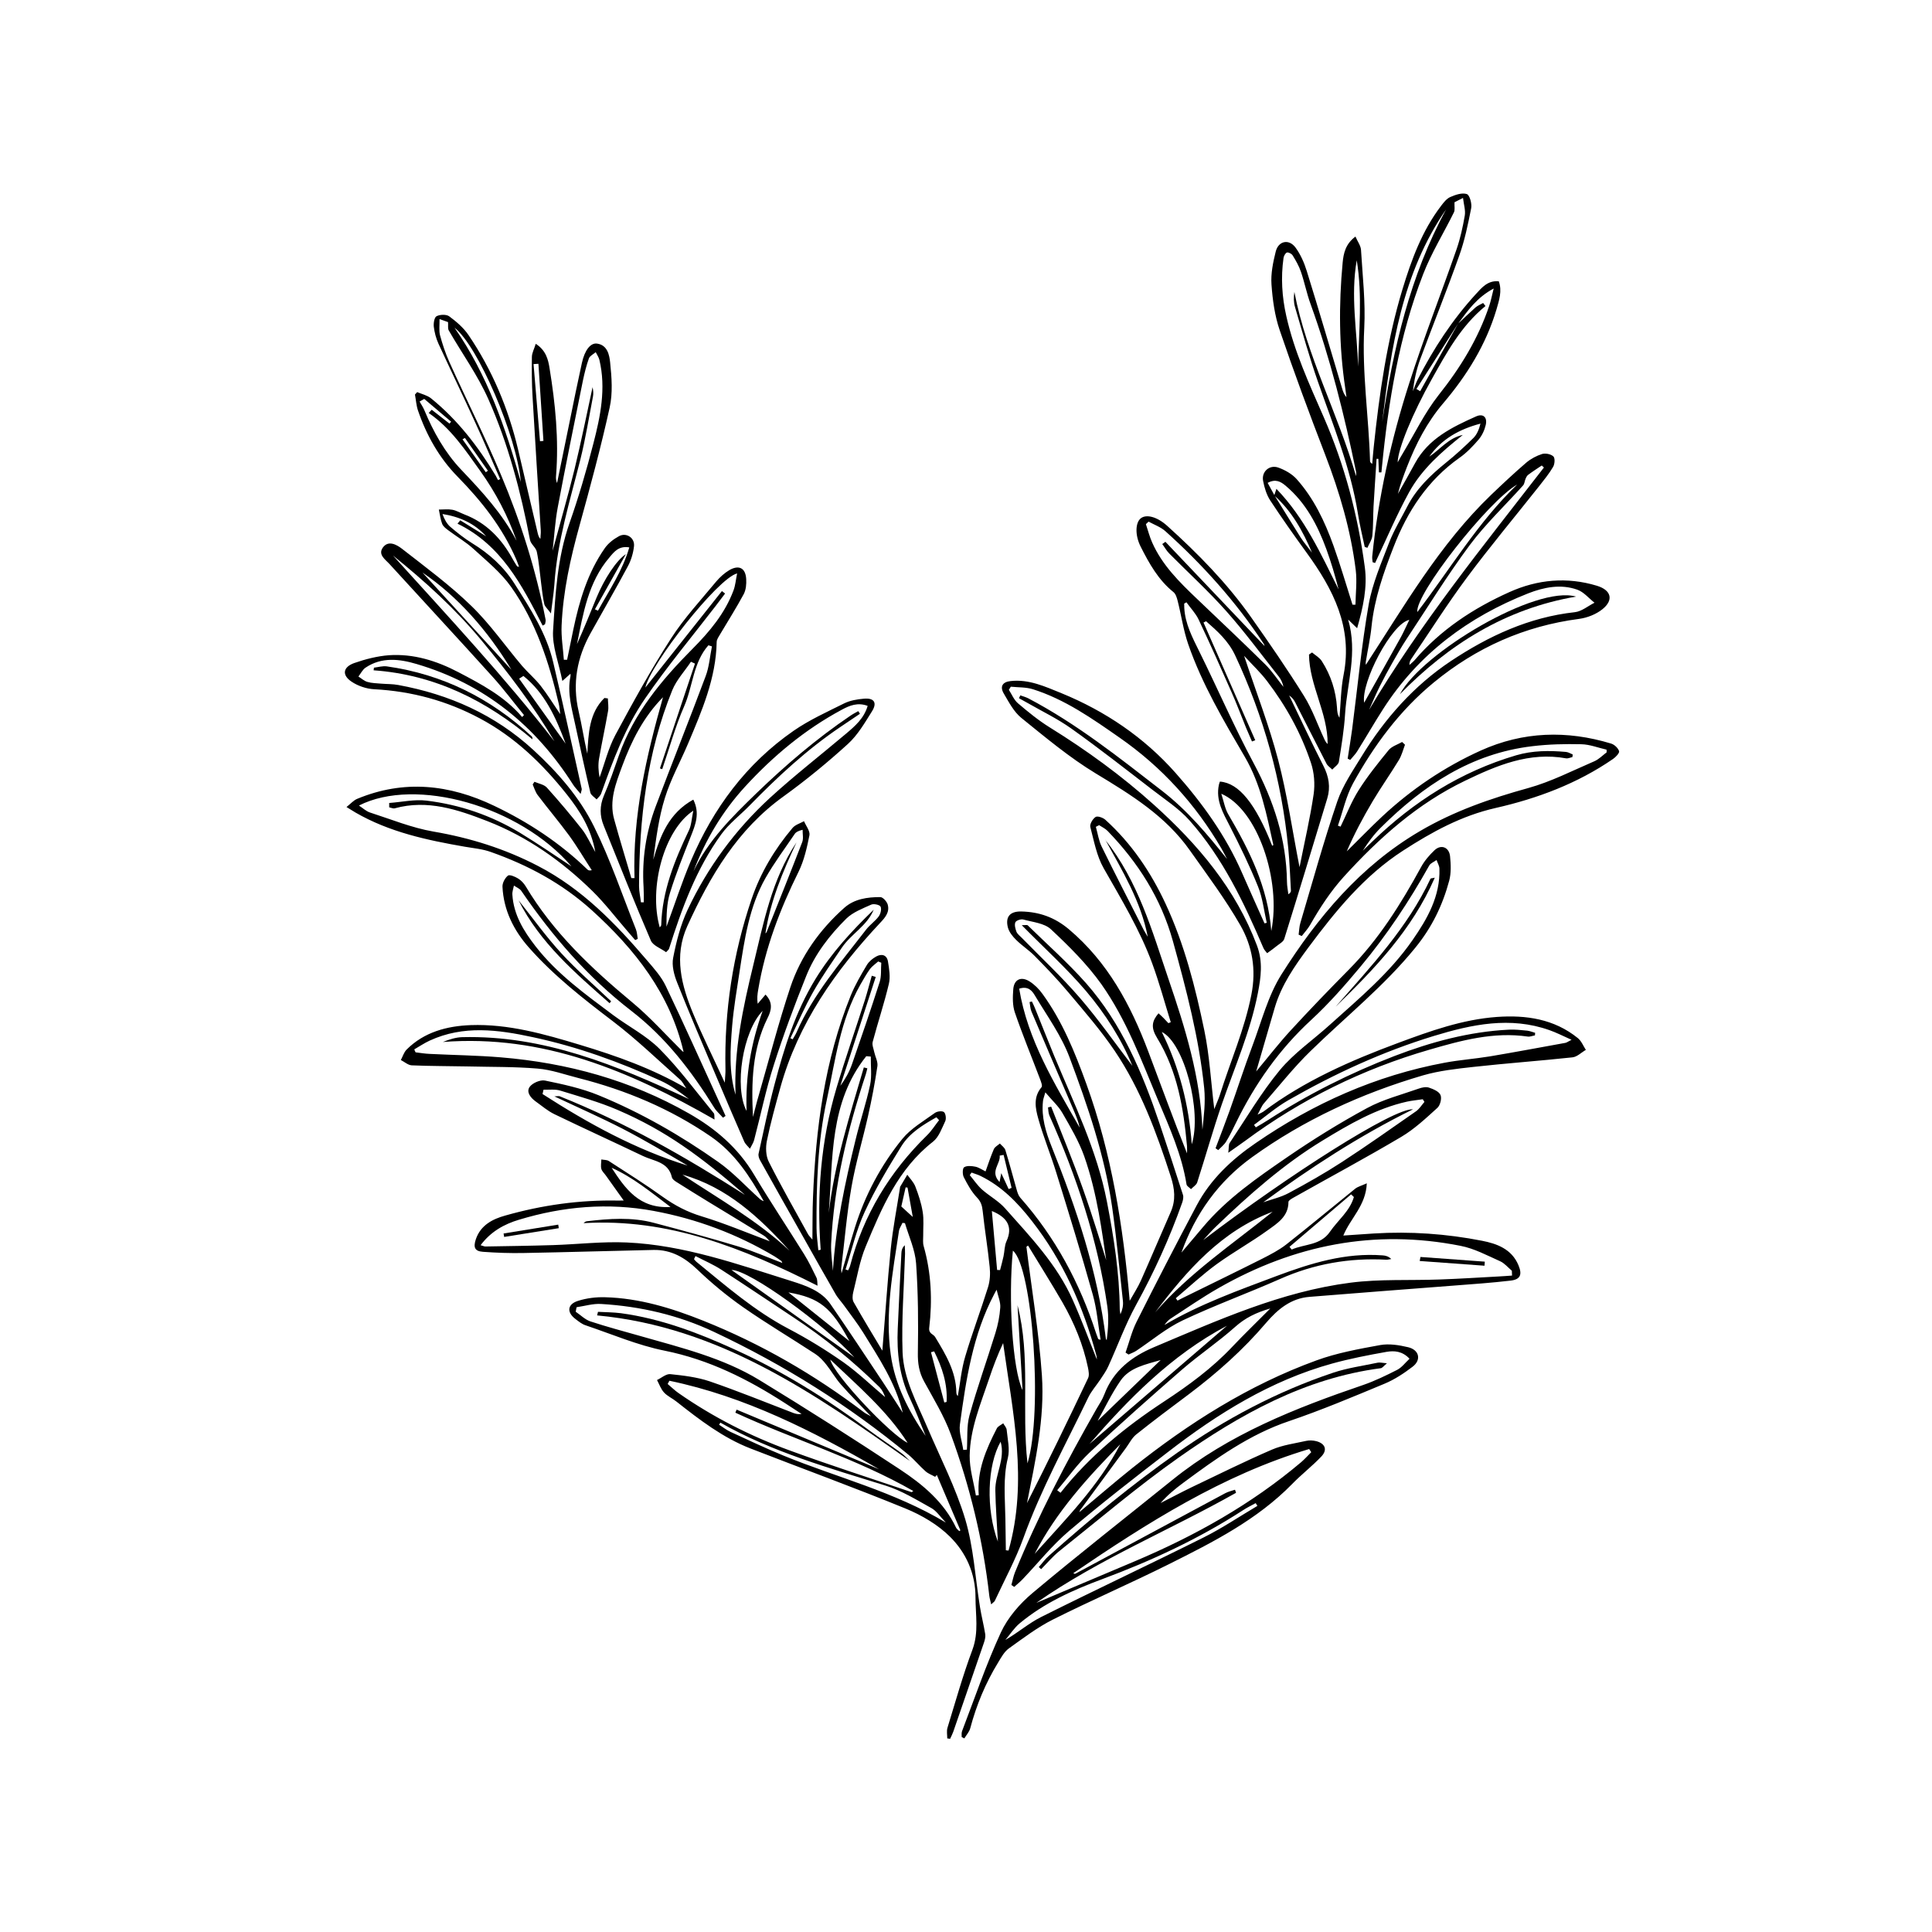 <svg xmlns="http://www.w3.org/2000/svg" fill="none" viewBox="0 0 60 60" height="60" width="60">
<rect fill="white" height="60" width="60"></rect>
<path fill="black" d="M19.371 37.285C19.175 37.009 18.997 36.758 18.816 36.507C18.767 36.437 18.694 36.376 18.675 36.299C18.651 36.207 18.675 36.106 18.675 36.008C18.755 36.024 18.847 36.017 18.908 36.057C19.472 36.422 20.042 36.78 20.587 37.172C20.961 37.438 21.344 37.64 21.792 37.775C22.506 37.992 23.195 38.283 23.906 38.549C23.851 38.494 23.799 38.42 23.728 38.377C23.158 38.025 22.585 37.68 22.012 37.331C21.672 37.123 21.335 36.914 21.001 36.703C20.946 36.669 20.879 36.617 20.866 36.562C20.759 36.079 20.306 36.063 19.968 35.901C19.055 35.464 18.133 35.044 17.22 34.603C17.009 34.502 16.828 34.343 16.635 34.206C16.478 34.092 16.337 33.915 16.448 33.756C16.534 33.633 16.779 33.529 16.923 33.557C17.483 33.673 18.056 33.795 18.587 34.013C19.907 34.554 21.142 35.265 22.306 36.085C22.766 36.409 23.155 36.835 23.575 37.214C23.615 37.251 23.658 37.285 23.719 37.303C23.29 36.535 22.818 35.806 22.074 35.295C20.817 34.432 19.435 33.853 17.965 33.48C17.542 33.373 17.125 33.22 16.696 33.186C15.973 33.125 15.243 33.137 14.514 33.119C13.938 33.107 13.359 33.11 12.786 33.085C12.673 33.079 12.562 32.978 12.449 32.92C12.507 32.81 12.544 32.681 12.627 32.596C13.175 32.048 13.883 31.864 14.618 31.836C15.789 31.794 16.907 32.115 18.014 32.449C19.147 32.791 20.263 33.186 21.314 33.798C21.249 33.707 21.2 33.599 21.121 33.529C20.434 32.92 19.772 32.28 19.046 31.726C18.118 31.019 17.198 30.303 16.426 29.427C15.957 28.898 15.639 28.267 15.605 27.539C15.599 27.423 15.682 27.267 15.774 27.193C15.826 27.153 15.994 27.224 16.089 27.282C16.181 27.337 16.267 27.429 16.325 27.524C17.177 28.953 18.363 30.07 19.628 31.123C20.186 31.585 20.673 32.133 21.191 32.645C21.209 32.663 21.24 32.669 21.228 32.663C20.811 30.869 19.726 29.486 18.372 28.261C17.453 27.432 16.396 26.866 15.243 26.459C14.989 26.367 14.707 26.342 14.438 26.296C13.258 26.091 12.094 25.843 11.04 25.234C10.966 25.191 10.899 25.145 10.761 25.063C10.892 24.959 10.981 24.855 11.092 24.809C12.544 24.206 13.957 24.359 15.348 25.026C16.417 25.537 17.392 26.18 18.243 27.003C18.268 27.028 18.299 27.043 18.378 27.025C18.142 26.664 17.925 26.29 17.67 25.941C17.358 25.516 17.015 25.112 16.696 24.689C16.625 24.594 16.592 24.472 16.543 24.362C16.561 24.334 16.579 24.307 16.598 24.279C16.73 24.337 16.895 24.362 16.984 24.46C17.361 24.879 17.726 25.311 18.075 25.755C18.228 25.95 18.329 26.186 18.488 26.462C18.357 25.727 18.007 25.182 17.6 24.668C16.846 23.719 15.985 22.887 14.903 22.311C13.877 21.763 12.786 21.466 11.622 21.405C11.383 21.393 11.116 21.304 10.917 21.169C10.611 20.964 10.65 20.716 11.003 20.591C11.346 20.471 11.714 20.377 12.075 20.349C12.841 20.297 13.555 20.52 14.229 20.872C14.949 21.249 15.672 21.628 16.215 22.268C16.233 22.247 16.252 22.228 16.273 22.207C15.948 21.809 15.642 21.399 15.299 21.019C14.242 19.847 13.166 18.69 12.103 17.524C11.971 17.377 11.729 17.227 11.891 17.003C12.063 16.768 12.32 16.918 12.477 17.037C13.215 17.613 13.972 18.17 14.64 18.819C15.219 19.379 15.688 20.058 16.212 20.677C16.396 20.891 16.616 21.075 16.791 21.298C17.002 21.567 17.183 21.864 17.398 22.179C17.379 22.048 17.376 21.947 17.352 21.852C17.051 20.563 16.641 19.311 15.872 18.225C15.556 17.778 15.112 17.42 14.704 17.046C14.468 16.832 14.186 16.667 13.929 16.474C13.855 16.419 13.767 16.355 13.733 16.272C13.678 16.131 13.662 15.975 13.629 15.825C13.77 15.825 13.914 15.807 14.049 15.831C14.177 15.856 14.294 15.926 14.419 15.975C15.109 16.238 15.581 16.737 15.927 17.371C15.967 17.444 16.013 17.515 16.059 17.588C16.062 17.594 16.074 17.591 16.12 17.604C16.086 17.518 16.065 17.447 16.034 17.377C15.608 16.388 14.959 15.565 14.208 14.8C13.641 14.221 13.243 13.517 12.979 12.743C12.927 12.587 12.918 12.415 12.887 12.253C12.909 12.229 12.93 12.204 12.955 12.177C13.099 12.238 13.264 12.274 13.384 12.369C14.211 13.037 14.848 13.866 15.394 14.772C15.421 14.818 15.443 14.864 15.467 14.91C15.489 14.901 15.51 14.889 15.532 14.879C15.277 14.298 15.032 13.71 14.765 13.135C14.389 12.308 13.993 11.491 13.613 10.665C13.54 10.502 13.494 10.322 13.472 10.147C13.46 10.037 13.488 9.856 13.558 9.82C13.665 9.765 13.862 9.759 13.95 9.823C14.174 9.988 14.398 10.181 14.551 10.407C15.286 11.491 15.786 12.682 16.089 13.958C16.294 14.824 16.494 15.69 16.699 16.557C16.714 16.618 16.73 16.679 16.782 16.737C16.785 16.648 16.8 16.557 16.794 16.468C16.708 15.091 16.619 13.713 16.54 12.336C16.515 11.922 16.512 11.506 16.518 11.09C16.518 10.961 16.592 10.833 16.638 10.677C16.953 10.879 17.024 11.16 17.067 11.436C17.247 12.541 17.358 13.649 17.269 14.769C17.263 14.843 17.263 14.919 17.3 15.002C17.431 14.359 17.563 13.716 17.695 13.073C17.817 12.47 17.94 11.867 18.072 11.268C18.158 10.879 18.338 10.64 18.544 10.671C18.869 10.717 18.924 11.032 18.948 11.252C18.997 11.717 19.034 12.21 18.933 12.66C18.663 13.884 18.335 15.1 18.001 16.309C17.716 17.334 17.486 18.366 17.441 19.428C17.425 19.78 17.486 20.135 17.511 20.49C17.545 20.49 17.578 20.49 17.612 20.49C17.677 20.178 17.741 19.862 17.805 19.55C17.992 18.656 18.25 17.787 18.78 17.028C18.887 16.872 19.055 16.743 19.224 16.651C19.451 16.529 19.714 16.701 19.69 16.958C19.668 17.169 19.604 17.386 19.506 17.573C19.132 18.274 18.731 18.962 18.345 19.657C17.919 20.422 17.768 21.227 17.971 22.094C18.072 22.525 18.136 22.966 18.24 23.407C18.277 22.779 18.292 22.149 18.77 21.677C18.807 21.68 18.844 21.687 18.878 21.69C18.881 21.821 18.905 21.956 18.884 22.081C18.798 22.574 18.691 23.064 18.605 23.557C18.571 23.747 18.584 23.945 18.62 24.145C18.78 23.704 18.893 23.235 19.11 22.828C19.656 21.812 20.214 20.799 20.839 19.829C21.246 19.195 21.767 18.635 22.248 18.053C22.362 17.919 22.503 17.793 22.653 17.704C22.953 17.533 23.155 17.643 23.174 17.983C23.183 18.139 23.168 18.317 23.097 18.451C22.87 18.874 22.613 19.278 22.368 19.691C22.322 19.771 22.257 19.856 22.257 19.939C22.236 21.065 21.798 22.075 21.372 23.085C21.133 23.652 20.829 24.197 20.649 24.781C20.456 25.396 20.376 26.048 20.287 26.697C20.508 25.95 20.771 25.253 21.531 24.833C21.743 25.256 21.599 25.608 21.455 25.972C21.225 26.55 20.992 27.132 20.808 27.726C20.704 28.059 20.698 28.424 20.698 28.779C20.949 28.099 21.173 27.404 21.455 26.737C22.15 25.102 23.177 23.713 24.648 22.694C25.135 22.357 25.686 22.109 26.219 21.843C26.4 21.754 26.618 21.717 26.823 21.699C27.142 21.668 27.249 21.818 27.084 22.085C26.86 22.443 26.639 22.825 26.333 23.104C25.698 23.682 25.03 24.23 24.335 24.732C22.901 25.761 22.052 27.208 21.344 28.763C20.922 29.697 21.163 30.603 21.528 31.481C21.816 32.179 22.156 32.856 22.509 33.624C22.518 33.434 22.533 33.324 22.53 33.214C22.49 31.402 22.76 29.633 23.342 27.919C23.618 27.104 24.056 26.373 24.611 25.715C24.694 25.614 24.847 25.571 24.969 25.503C25.03 25.647 25.162 25.81 25.138 25.938C25.061 26.324 24.972 26.722 24.801 27.071C24.222 28.24 23.762 29.446 23.547 30.735C23.523 30.872 23.505 31.01 23.532 31.172C23.609 31.08 23.685 30.992 23.774 30.888C24.013 31.136 23.958 31.377 23.839 31.613C23.358 32.583 23.33 33.627 23.385 34.689C23.443 34.463 23.498 34.233 23.566 34.007C23.888 32.889 24.179 31.76 24.546 30.658C24.868 29.694 25.456 28.873 26.219 28.194C26.532 27.916 26.936 27.86 27.338 27.86C27.418 27.86 27.54 27.995 27.568 28.09C27.635 28.326 27.494 28.491 27.335 28.659C25.941 30.147 24.788 31.781 24.234 33.777C24.084 34.322 23.93 34.87 23.817 35.427C23.774 35.635 23.783 35.898 23.875 36.079C24.258 36.838 24.681 37.579 25.092 38.325C25.116 38.371 25.159 38.411 25.23 38.497C25.236 38.025 25.23 37.609 25.248 37.193C25.334 35.047 25.607 32.932 26.419 30.921C26.553 30.591 26.737 30.278 26.921 29.969C26.985 29.862 27.099 29.767 27.209 29.706C27.381 29.611 27.543 29.654 27.577 29.862C27.614 30.092 27.657 30.34 27.604 30.557C27.46 31.163 27.261 31.757 27.102 32.357C27.077 32.452 27.13 32.568 27.151 32.675C27.182 32.819 27.267 32.969 27.249 33.107C27.172 33.627 27.074 34.144 26.958 34.658C26.792 35.396 26.572 36.122 26.443 36.865C26.296 37.701 26.229 38.552 26.124 39.394C26.121 39.43 26.128 39.467 26.134 39.547C26.281 39.039 26.409 38.573 26.553 38.111C26.869 37.107 27.359 36.186 28.021 35.372C28.288 35.044 28.683 34.818 29.032 34.564C29.103 34.512 29.256 34.493 29.314 34.536C29.369 34.579 29.391 34.738 29.357 34.815C29.25 35.041 29.158 35.313 28.974 35.457C27.892 36.302 27.384 37.508 26.884 38.714C26.697 39.164 26.618 39.657 26.498 40.131C26.474 40.226 26.465 40.355 26.508 40.434C26.805 40.958 27.117 41.469 27.402 41.946C27.488 40.906 27.555 39.847 27.663 38.788C27.727 38.148 27.853 37.517 27.951 36.881C27.951 36.871 27.951 36.859 27.957 36.853C28.03 36.731 28.104 36.605 28.177 36.483C28.263 36.602 28.373 36.712 28.426 36.847C28.524 37.101 28.613 37.367 28.655 37.637C28.695 37.872 28.668 38.12 28.671 38.365C28.671 38.478 28.655 38.598 28.686 38.702C28.922 39.534 28.959 40.382 28.858 41.233C28.836 41.423 28.983 41.426 29.041 41.521C29.366 42.057 29.691 42.592 29.7 43.247C29.7 43.284 29.713 43.321 29.746 43.357C29.82 42.947 29.857 42.525 29.976 42.127C30.191 41.402 30.46 40.694 30.684 39.975C30.745 39.779 30.758 39.556 30.736 39.351C30.678 38.769 30.58 38.191 30.518 37.606C30.5 37.441 30.466 37.322 30.341 37.19C30.169 37.009 30.044 36.78 29.93 36.556C29.887 36.471 29.89 36.281 29.942 36.25C30.028 36.195 30.175 36.21 30.289 36.232C30.396 36.253 30.494 36.324 30.607 36.379C30.693 36.14 30.77 35.907 30.865 35.687C30.895 35.617 30.987 35.571 31.052 35.513C31.11 35.58 31.199 35.638 31.223 35.718C31.349 36.125 31.456 36.535 31.573 36.945C31.597 37.034 31.628 37.129 31.686 37.196C32.777 38.429 33.534 39.844 34.039 41.402C34.061 41.466 34.085 41.527 34.107 41.588C34.107 41.591 34.119 41.591 34.18 41.607C34.1 41.126 34.064 40.655 33.938 40.208C33.583 38.941 33.197 37.683 32.807 36.428C32.633 35.861 32.403 35.307 32.244 34.738C32.155 34.42 32.084 34.071 32.345 33.765C32.382 33.722 32.329 33.593 32.299 33.511C32.038 32.822 31.756 32.139 31.517 31.442C31.441 31.221 31.45 30.958 31.468 30.719C31.493 30.416 31.71 30.315 31.971 30.477C32.127 30.575 32.268 30.716 32.375 30.866C32.994 31.717 33.383 32.681 33.739 33.664C34.523 35.825 34.879 38.071 35.084 40.398C35.213 40.168 35.338 39.978 35.43 39.773C35.746 39.063 36.046 38.347 36.359 37.637C36.521 37.266 36.481 36.917 36.359 36.538C35.917 35.173 35.424 33.829 34.618 32.635C34.186 31.996 33.675 31.408 33.175 30.814C32.847 30.422 32.495 30.055 32.136 29.691C31.959 29.51 31.738 29.369 31.557 29.189C31.447 29.082 31.337 28.944 31.3 28.8C31.217 28.466 31.373 28.298 31.72 28.307C32.274 28.32 32.749 28.485 33.194 28.858C34.404 29.878 35.112 31.206 35.657 32.645C36.055 33.697 36.438 34.757 36.864 35.819C36.864 35.745 36.87 35.672 36.864 35.598C36.757 34.423 36.57 33.272 35.936 32.237C35.737 31.913 35.77 31.714 35.979 31.469C36.031 31.518 36.086 31.564 36.135 31.616C36.187 31.668 36.233 31.72 36.285 31.775C36.31 31.766 36.334 31.754 36.359 31.745C36.169 31.136 36.003 30.517 35.783 29.92C35.4 28.877 34.824 27.928 34.275 26.963C34.058 26.581 33.975 26.119 33.861 25.684C33.837 25.595 33.935 25.43 34.024 25.372C34.085 25.332 34.254 25.393 34.327 25.458C35.139 26.192 35.74 27.083 36.199 28.069C36.782 29.323 37.122 30.655 37.401 31.999C37.563 32.779 37.606 33.587 37.71 34.444C37.781 34.264 37.842 34.135 37.885 34C38.209 32.966 38.651 31.971 38.862 30.894C39.019 30.101 38.89 29.382 38.519 28.733C38.056 27.925 37.492 27.172 36.953 26.41C36.203 25.344 35.127 24.683 34.033 24.022C33.212 23.526 32.467 22.899 31.716 22.293C31.484 22.103 31.331 21.806 31.174 21.54C31.046 21.322 31.131 21.178 31.386 21.151C31.959 21.087 32.464 21.326 32.97 21.53C34.33 22.088 35.528 22.899 36.503 23.998C37.333 24.934 38.066 25.947 38.571 27.104C38.801 27.631 39.037 28.151 39.27 28.675C39.294 28.668 39.319 28.665 39.34 28.659C39.254 28.283 39.212 27.885 39.068 27.53C38.81 26.89 38.507 26.269 38.194 25.657C37.986 25.25 37.75 24.858 37.854 24.371C37.86 24.337 37.876 24.304 37.885 24.273C38.476 24.316 38.994 24.959 39.509 26.266C39.521 26.256 39.549 26.244 39.545 26.241C39.337 25.302 39.159 24.359 38.657 23.502C37.998 22.375 37.33 21.246 36.901 20.006C36.751 19.572 36.687 19.109 36.573 18.66C36.549 18.565 36.515 18.448 36.445 18.39C35.973 18.011 35.688 17.499 35.424 16.976C35.243 16.618 35.259 16.229 35.43 16.095C35.602 15.963 35.933 16.046 36.248 16.33C37.205 17.193 38.108 18.112 38.853 19.168C39.42 19.973 39.978 20.781 40.498 21.616C40.756 22.029 40.918 22.504 41.127 22.951C41.151 23.006 41.182 23.061 41.231 23.107C41.237 22.14 40.664 21.286 40.652 20.328C40.682 20.306 40.716 20.285 40.747 20.263C40.851 20.352 40.983 20.422 41.053 20.536C41.332 20.974 41.488 21.457 41.522 21.977C41.528 22.081 41.531 22.183 41.599 22.29C41.638 21.843 41.641 21.39 41.727 20.955C42.015 19.483 41.402 18.298 40.581 17.169C40.192 16.633 39.809 16.091 39.447 15.54C39.334 15.366 39.267 15.146 39.227 14.934C39.172 14.65 39.423 14.423 39.699 14.521C39.904 14.595 40.118 14.714 40.263 14.873C40.802 15.473 41.142 16.195 41.412 16.945C41.629 17.548 41.807 18.167 42.003 18.779C42.034 18.779 42.064 18.779 42.095 18.779C42.101 18.421 42.147 18.059 42.104 17.707C41.951 16.471 41.602 15.283 41.154 14.12C40.661 12.841 40.183 11.552 39.742 10.254C39.588 9.804 39.521 9.312 39.487 8.834C39.463 8.497 39.536 8.145 39.619 7.812C39.702 7.481 40.027 7.411 40.232 7.686C40.391 7.901 40.505 8.164 40.584 8.421C40.961 9.633 41.317 10.851 41.681 12.066C41.709 12.158 41.736 12.247 41.816 12.333C41.804 12.244 41.792 12.152 41.779 12.063C41.583 10.765 41.574 9.462 41.697 8.158C41.724 7.87 41.785 7.576 42.095 7.347C42.159 7.497 42.257 7.625 42.267 7.757C42.316 8.568 42.41 9.382 42.368 10.187C42.294 11.574 42.509 12.942 42.548 14.322C42.548 14.35 42.567 14.374 42.616 14.405C42.631 14.23 42.643 14.056 42.662 13.884C42.836 12.229 43.072 10.576 43.556 8.981C43.832 8.072 44.163 7.166 44.755 6.392C44.834 6.288 44.926 6.168 45.04 6.119C45.199 6.049 45.404 5.978 45.554 6.027C45.64 6.055 45.717 6.324 45.689 6.465C45.591 6.964 45.487 7.469 45.315 7.947C44.932 9.024 44.503 10.086 44.105 11.16C43.989 11.476 43.918 11.809 43.878 12.149C43.927 12.033 43.967 11.91 44.022 11.797C44.516 10.83 45.104 9.93 45.839 9.128C46.02 8.932 46.204 8.703 46.547 8.736C46.654 9.039 46.556 9.327 46.474 9.612C46.146 10.71 45.554 11.662 44.816 12.529C44.319 13.113 43.973 13.784 43.697 14.494C43.59 14.772 43.483 15.051 43.413 15.338C43.59 15.023 43.771 14.708 43.943 14.39C44.359 13.621 45.095 13.266 45.839 12.933C46.063 12.832 46.198 12.96 46.14 13.202C46.103 13.361 46.026 13.526 45.919 13.652C45.741 13.86 45.548 14.062 45.325 14.218C44.338 14.916 43.71 15.874 43.281 16.982C42.968 17.784 42.683 18.592 42.594 19.458C42.558 19.823 42.475 20.184 42.417 20.548C42.407 20.6 42.42 20.655 42.42 20.643C43.602 18.834 44.7 16.912 46.314 15.363C46.67 15.023 47.028 14.687 47.399 14.368C47.54 14.249 47.718 14.154 47.892 14.099C47.996 14.068 48.165 14.102 48.242 14.175C48.297 14.227 48.285 14.414 48.233 14.5C48.11 14.711 47.951 14.904 47.8 15.097C47.05 16.046 46.271 16.976 45.548 17.949C44.945 18.761 44.402 19.621 43.832 20.459C43.795 20.511 43.768 20.569 43.771 20.652C43.823 20.603 43.881 20.56 43.927 20.508C44.736 19.559 45.754 18.892 46.878 18.387C47.751 17.995 48.664 17.91 49.593 18.191C50.04 18.326 50.123 18.635 49.761 18.923C49.565 19.079 49.293 19.186 49.041 19.22C47.341 19.443 45.846 20.11 44.525 21.197C43.468 22.066 42.674 23.144 42.021 24.325C41.801 24.729 41.703 25.201 41.55 25.641C41.577 25.65 41.605 25.663 41.632 25.672C41.816 25.295 41.969 24.898 42.193 24.542C42.469 24.105 42.797 23.698 43.124 23.297C43.222 23.177 43.4 23.125 43.544 23.043C43.575 23.07 43.602 23.101 43.633 23.128C43.572 23.291 43.529 23.465 43.44 23.609C43.18 24.037 42.889 24.448 42.634 24.876C42.334 25.381 42.058 25.898 41.825 26.44C42.193 26.079 42.551 25.706 42.928 25.354C43.835 24.509 44.856 23.82 45.986 23.309C47.304 22.715 48.661 22.675 50.034 23.092C50.135 23.122 50.249 23.229 50.282 23.327C50.301 23.382 50.181 23.511 50.096 23.569C48.986 24.334 47.742 24.799 46.446 25.093C45.383 25.335 44.47 25.837 43.575 26.416C42.368 27.196 41.479 28.289 40.636 29.421C40.207 30 39.794 30.591 39.588 31.295C39.395 31.953 39.205 32.614 39.012 33.275C39.371 32.846 39.708 32.409 40.079 32.005C40.667 31.365 41.271 30.738 41.883 30.119C42.815 29.18 43.504 28.078 44.133 26.927C44.237 26.734 44.39 26.556 44.552 26.403C44.755 26.214 45.003 26.308 45.033 26.593C45.058 26.844 45.07 27.113 45.006 27.352C44.801 28.114 44.47 28.8 43.955 29.431C42.987 30.624 41.795 31.573 40.707 32.635C40.186 33.14 39.732 33.716 39.254 34.264C39.184 34.343 39.147 34.45 39.055 34.616C39.159 34.564 39.199 34.548 39.233 34.524C40.505 33.569 41.942 32.938 43.419 32.39C44.414 32.02 45.42 31.659 46.489 31.582C47.393 31.518 48.266 31.644 49.002 32.24C49.112 32.329 49.17 32.482 49.25 32.605C49.112 32.684 48.98 32.822 48.833 32.837C47.81 32.947 46.78 33.021 45.757 33.134C45.233 33.192 44.696 33.251 44.191 33.397C42.288 33.955 40.502 34.772 38.887 35.935C37.842 36.688 37.125 37.689 36.69 38.901C36.916 38.632 37.143 38.362 37.37 38.096C38.111 37.217 39.052 36.572 39.987 35.929C40.783 35.384 41.605 34.873 42.453 34.414C42.956 34.141 43.526 33.997 44.071 33.804C44.166 33.771 44.289 33.746 44.378 33.777C44.513 33.823 44.69 33.896 44.736 34.007C44.782 34.111 44.727 34.328 44.638 34.407C44.283 34.729 43.924 35.066 43.517 35.307C42.417 35.959 41.292 36.562 40.177 37.19C40.112 37.227 40.014 37.282 40.014 37.328C40.014 37.781 39.668 37.992 39.371 38.206C38.859 38.576 38.301 38.886 37.79 39.256C37.345 39.58 36.938 39.96 36.515 40.318C36.533 40.343 36.552 40.367 36.57 40.392C36.635 40.358 36.696 40.324 36.76 40.294C37.575 39.893 38.39 39.498 39.199 39.091C39.457 38.959 39.72 38.824 39.947 38.647C40.667 38.081 41.372 37.493 42.086 36.917C42.165 36.853 42.276 36.826 42.447 36.749C42.42 37.441 41.936 37.836 41.718 38.371C42.037 38.35 42.352 38.328 42.665 38.307C43.795 38.237 44.92 38.316 46.026 38.533C46.48 38.622 46.946 38.785 47.157 39.293C47.276 39.577 47.224 39.733 46.918 39.77C46.327 39.84 45.735 39.88 45.141 39.926C43.651 40.042 42.159 40.153 40.667 40.275C40.091 40.321 39.683 40.658 39.319 41.083C38.611 41.916 37.799 42.638 36.929 43.293C36.377 43.706 35.822 44.12 35.283 44.551C35.151 44.658 35.069 44.83 34.965 44.971C34.511 45.586 34.061 46.201 33.607 46.816C33.573 46.859 33.537 46.899 33.521 46.96C34.07 46.504 34.609 46.033 35.167 45.589C36.91 44.202 38.776 43.015 40.882 42.249C41.516 42.017 42.196 41.894 42.864 41.772C43.14 41.723 43.449 41.772 43.731 41.839C44.077 41.922 44.148 42.234 43.869 42.445C43.602 42.65 43.308 42.843 42.999 42.972C42.021 43.379 41.041 43.792 40.039 44.132C38.801 44.548 37.771 45.292 36.742 46.054C36.494 46.238 36.255 46.434 36.043 46.678C36.365 46.516 36.681 46.345 37.005 46.189C37.833 45.794 38.657 45.384 39.5 45.02C39.834 44.876 40.21 44.827 40.569 44.747C40.667 44.726 40.777 44.732 40.875 44.756C41.154 44.827 41.234 45.026 41.035 45.234C40.75 45.534 40.416 45.791 40.128 46.088C39.04 47.199 37.679 47.888 36.316 48.57C35.121 49.167 33.895 49.697 32.7 50.296C32.213 50.541 31.772 50.878 31.327 51.196C31.189 51.297 31.095 51.469 31.003 51.622C30.61 52.261 30.325 52.947 30.132 53.672C30.102 53.786 30.01 53.884 29.948 53.988C29.921 53.972 29.893 53.96 29.866 53.945C29.866 53.884 29.857 53.816 29.878 53.761C30.27 52.739 30.623 51.695 31.082 50.7C31.297 50.235 31.671 49.804 32.069 49.47C33.497 48.273 34.965 47.125 36.414 45.956C38.173 44.539 40.229 43.731 42.334 43.012C42.699 42.886 43.051 42.715 43.394 42.54C43.535 42.467 43.639 42.323 43.774 42.197C43.55 41.956 43.296 41.943 43.06 41.983C42.493 42.084 41.923 42.194 41.369 42.347C39.463 42.874 37.82 43.899 36.273 45.093C35.231 45.895 34.192 46.703 33.19 47.554C32.669 47.998 32.234 48.546 31.759 49.044C31.677 49.13 31.585 49.204 31.496 49.283C31.468 49.262 31.438 49.243 31.41 49.222C31.447 49.09 31.471 48.956 31.52 48.833C32.237 47.076 33.114 45.399 34.054 43.752C34.14 43.605 34.238 43.462 34.297 43.302C34.575 42.568 35.145 42.13 35.835 41.839C37.817 41.004 39.788 40.11 41.948 39.834C42.855 39.718 43.78 39.77 44.696 39.736C45.309 39.715 45.925 39.675 46.538 39.642C46.679 39.636 46.817 39.623 46.958 39.614C46.958 39.565 46.955 39.513 46.952 39.464C46.832 39.363 46.725 39.231 46.59 39.17C46.186 38.99 45.784 38.772 45.355 38.69C42.692 38.163 40.198 38.659 37.857 39.994C37.342 40.287 36.852 40.627 36.353 40.952C36.279 41.001 36.218 41.071 36.163 41.148C37.266 40.499 38.461 40.073 39.65 39.626C40.713 39.228 41.785 38.898 42.941 38.987C43.033 38.993 43.121 39.017 43.207 39.1C43.155 39.106 43.103 39.124 43.051 39.121C41.905 39.06 40.811 39.25 39.757 39.718C38.752 40.162 37.719 40.538 36.727 41.007C36.212 41.252 35.764 41.634 35.283 41.953C35.213 41.998 35.127 42.029 35.047 42.066C35.017 42.044 34.986 42.026 34.955 42.005C35.069 41.683 35.148 41.346 35.299 41.047C35.905 39.837 36.527 38.635 37.162 37.438C37.594 36.624 38.252 36.008 39 35.497C40.783 34.27 42.729 33.401 44.868 33.003C45.331 32.917 45.803 32.883 46.268 32.807C47.053 32.675 47.834 32.528 48.615 32.387C48.649 32.381 48.68 32.357 48.806 32.292C48.533 32.17 48.331 32.066 48.119 31.992C46.9 31.561 45.714 31.812 44.528 32.173C42.944 32.657 41.448 33.345 40.014 34.166C39.634 34.383 39.3 34.674 38.945 34.934C38.963 34.959 38.982 34.986 39 35.011C39.129 34.937 39.258 34.864 39.38 34.784C40.618 33.985 41.932 33.324 43.302 32.797C44.442 32.36 45.628 32.038 46.863 31.977C47.05 31.968 47.243 31.989 47.43 32.008C47.512 32.017 47.595 32.054 47.675 32.075L47.669 32.155C47.592 32.167 47.512 32.204 47.442 32.191C46.388 32.038 45.383 32.311 44.393 32.599C42.319 33.199 40.407 34.141 38.669 35.43C38.519 35.54 38.366 35.644 38.145 35.8C38.167 35.644 38.151 35.555 38.188 35.497C38.697 34.735 39.166 33.936 39.745 33.235C40.186 32.703 40.777 32.299 41.295 31.83C42.208 31.007 43.158 30.22 43.866 29.198C44.332 28.528 44.727 27.833 44.703 26.982C44.703 26.89 44.644 26.801 44.614 26.709C44.537 26.765 44.43 26.804 44.387 26.878C43.765 27.989 43.066 29.045 42.251 30.021C41.773 30.594 41.277 31.16 40.731 31.665C39.732 32.583 38.972 33.664 38.381 34.876C38.286 35.072 38.191 35.271 38.078 35.454C38.017 35.555 37.915 35.632 37.833 35.718C37.805 35.699 37.778 35.678 37.75 35.659C37.894 35.277 38.044 34.894 38.182 34.508C38.424 33.832 38.642 33.147 38.896 32.476C39.178 31.726 39.38 30.921 39.8 30.257C40.918 28.488 42.245 26.896 44.099 25.81C45.159 25.188 46.29 24.797 47.466 24.472C48.171 24.276 48.836 23.933 49.513 23.642C49.654 23.581 49.771 23.459 49.896 23.364C49.896 23.336 49.896 23.309 49.893 23.281C49.633 23.223 49.375 23.119 49.112 23.113C48.603 23.101 48.092 23.113 47.589 23.174C45.689 23.398 44.2 24.395 42.882 25.703C42.668 25.914 42.49 26.159 42.322 26.419C42.423 26.324 42.521 26.229 42.622 26.131C43.903 24.894 45.364 23.964 47.087 23.456C47.601 23.306 48.113 23.306 48.634 23.352C48.704 23.358 48.775 23.404 48.842 23.431C48.839 23.459 48.836 23.483 48.833 23.511C48.769 23.526 48.698 23.56 48.637 23.551C47.494 23.343 46.486 23.771 45.502 24.245C44.028 24.953 42.833 26.018 41.739 27.221C41.32 27.683 40.992 28.191 40.685 28.727C40.615 28.849 40.514 28.956 40.428 29.069C40.394 29.054 40.364 29.042 40.33 29.027C40.348 28.904 40.348 28.776 40.385 28.659C40.759 27.398 41.108 26.131 41.531 24.888C41.7 24.395 42.009 23.942 42.285 23.492C43.005 22.317 43.909 21.295 45.058 20.53C46.225 19.755 47.482 19.168 48.907 19.012C49.118 18.99 49.317 18.819 49.519 18.718C49.342 18.58 49.185 18.384 48.986 18.314C48.471 18.13 47.947 18.237 47.46 18.427C45.6 19.161 44.056 20.306 42.962 22.008C42.68 22.446 42.423 22.896 42.147 23.336C42.089 23.431 42.003 23.511 41.932 23.6C41.905 23.587 41.88 23.575 41.853 23.56C41.899 23.26 41.951 22.957 41.991 22.654C42.159 21.359 42.282 20.058 42.505 18.776C42.622 18.115 42.901 17.478 43.143 16.844C43.293 16.459 43.514 16.101 43.704 15.73C43.986 15.179 44.421 14.763 44.896 14.377C45.196 14.136 45.484 13.872 45.76 13.6C45.87 13.49 45.934 13.331 45.977 13.156C45.325 13.328 44.776 13.63 44.387 14.181C44.73 13.955 44.987 13.597 45.429 13.508C44.782 14.022 44.157 14.564 43.759 15.29C43.37 16 43.054 16.75 42.705 17.484C42.68 17.475 42.653 17.469 42.628 17.46C42.622 17.398 42.61 17.337 42.616 17.279C42.803 15.449 43.201 13.658 43.762 11.91C44.212 10.505 44.752 9.131 45.236 7.738C45.352 7.402 45.429 7.047 45.49 6.695C45.518 6.532 45.459 6.355 45.435 6.147C45.291 6.22 45.211 6.26 45.171 6.281C45.165 6.413 45.19 6.52 45.153 6.594C44.837 7.236 44.454 7.852 44.197 8.516C43.449 10.444 43.118 12.467 42.916 14.515C42.91 14.567 42.904 14.619 42.901 14.671C42.876 14.671 42.849 14.671 42.824 14.671C42.818 14.53 42.812 14.39 42.806 14.249C42.787 14.249 42.769 14.249 42.751 14.249C42.72 14.745 42.683 15.241 42.656 15.733C42.64 16.033 42.65 16.339 42.619 16.639C42.607 16.768 42.518 16.887 42.466 17.013C42.438 17.003 42.41 16.994 42.383 16.985C42.309 16.636 42.224 16.29 42.169 15.938C41.942 14.524 41.402 13.208 40.934 11.867C40.664 11.099 40.446 10.312 40.217 9.532C40.174 9.385 40.174 9.226 40.198 9.067C40.581 11.059 41.556 12.85 42.113 14.787C42.113 14.742 42.123 14.693 42.113 14.647C41.749 12.884 41.314 11.139 40.701 9.443C40.581 9.116 40.514 8.767 40.4 8.436C40.339 8.259 40.244 8.093 40.146 7.934C40.115 7.882 40.02 7.83 39.968 7.842C39.922 7.855 39.87 7.947 39.861 8.011C39.775 8.617 39.812 9.217 39.947 9.814C40.192 10.912 40.661 11.929 41.108 12.951C41.761 14.445 42.172 16.012 42.386 17.619C42.469 18.231 42.334 18.858 42.147 19.51C42.043 19.409 41.985 19.354 41.868 19.241C42.169 20.273 41.834 21.215 41.773 22.17C41.742 22.669 41.66 23.165 41.58 23.658C41.565 23.747 41.445 23.82 41.375 23.9C41.314 23.838 41.234 23.789 41.197 23.719C40.866 23.079 40.544 22.437 40.217 21.8C40.177 21.72 40.115 21.653 40.036 21.598C40.388 22.326 40.731 23.061 41.099 23.783C41.268 24.114 41.326 24.445 41.219 24.797C40.777 26.253 40.336 27.71 39.883 29.161C39.855 29.247 39.739 29.308 39.659 29.372C39.57 29.446 39.475 29.513 39.352 29.602C39.316 29.553 39.261 29.501 39.236 29.44C38.632 28.029 37.974 26.642 36.944 25.482C36.616 25.112 36.184 24.833 35.789 24.527C34.958 23.887 34.131 23.238 33.276 22.629C32.847 22.323 32.363 22.091 31.904 21.827C31.818 21.779 31.732 21.733 31.646 21.684C31.658 21.653 31.674 21.622 31.686 21.595C31.769 21.625 31.854 21.647 31.934 21.687C33.436 22.476 34.75 23.523 36.086 24.558C36.88 25.173 37.496 25.911 38.108 26.679C38.05 26.569 37.995 26.459 37.931 26.348C37.125 24.971 36.077 23.817 34.769 22.908C33.923 22.317 33.074 21.72 32.078 21.405C31.864 21.338 31.622 21.35 31.392 21.326C31.37 21.359 31.349 21.39 31.331 21.423C31.422 21.564 31.49 21.736 31.612 21.84C31.928 22.109 32.253 22.375 32.605 22.593C33.751 23.303 34.836 24.093 35.835 24.992C37.205 26.226 38.378 27.606 39.037 29.366C39.227 29.874 39.159 30.352 39.064 30.842C38.832 32.035 38.341 33.147 37.946 34.291C37.67 35.093 37.44 35.913 37.18 36.721C37.152 36.804 37.054 36.859 36.987 36.93C36.941 36.881 36.858 36.838 36.849 36.783C36.702 35.864 36.325 35.026 35.97 34.181C35.452 32.941 34.983 31.668 34.205 30.566C33.76 29.942 33.203 29.388 32.639 28.861C32.434 28.668 32.072 28.638 31.775 28.555C31.704 28.537 31.557 28.586 31.533 28.644C31.499 28.724 31.533 28.843 31.566 28.935C31.597 29.008 31.674 29.066 31.732 29.125C32.339 29.746 32.976 30.34 33.543 30.998C34.131 31.68 34.649 32.424 35.167 33.1C34.833 32.283 34.33 31.488 33.727 30.777C33.123 30.067 32.427 29.44 31.732 28.733C31.836 28.733 31.897 28.717 31.919 28.739C32.526 29.333 33.166 29.899 33.727 30.532C34.836 31.791 35.476 33.309 36.006 34.879C36.255 35.62 36.5 36.367 36.739 37.11C36.76 37.181 36.739 37.276 36.714 37.349C36.325 38.448 35.844 39.504 35.28 40.529C34.946 41.138 34.707 41.803 34.416 42.439C34.352 42.58 34.257 42.712 34.171 42.843C34.045 43.033 33.889 43.204 33.794 43.406C33.102 44.848 32.329 46.25 31.784 47.762C31.542 48.432 31.196 49.066 30.895 49.715C30.883 49.742 30.846 49.764 30.782 49.825C30.758 49.712 30.733 49.638 30.724 49.562C30.531 47.842 30.123 46.167 29.529 44.545C29.32 43.973 28.992 43.44 28.698 42.901C28.542 42.617 28.499 42.335 28.505 42.011C28.521 41.086 28.515 40.159 28.45 39.234C28.419 38.812 28.227 38.402 28.104 37.986C28.079 37.983 28.055 37.98 28.027 37.977C27.991 38.062 27.929 38.145 27.917 38.237C27.724 39.507 27.482 40.783 27.663 42.069C27.791 42.993 28.217 43.823 28.747 44.594C28.585 44.202 28.435 43.801 28.254 43.419C27.932 42.733 27.846 42.008 27.88 41.264C27.914 40.48 27.954 39.697 27.994 38.913C27.997 38.834 28.018 38.751 28.098 38.671C28.101 38.76 28.11 38.849 28.107 38.938C28.076 39.957 27.994 40.979 28.03 41.995C28.061 42.825 28.478 43.572 28.799 44.328C29.204 45.277 29.682 46.201 29.976 47.18C30.237 48.056 30.286 48.992 30.433 49.901C30.479 50.186 30.552 50.468 30.598 50.755C30.61 50.841 30.583 50.939 30.555 51.022C30.24 51.943 29.924 52.861 29.605 53.78C29.578 53.856 29.541 53.926 29.507 54C29.477 53.997 29.449 53.991 29.418 53.988C29.418 53.878 29.394 53.761 29.424 53.66C29.673 52.849 29.903 52.026 30.2 51.233C30.402 50.688 30.295 50.153 30.295 49.608C30.295 48.864 30.001 48.218 29.501 47.722C29.124 47.349 28.625 47.055 28.125 46.85C26.532 46.198 24.911 45.607 23.305 44.983C22.447 44.649 21.724 44.092 21.01 43.529C20.885 43.428 20.728 43.361 20.621 43.244C20.523 43.137 20.474 42.987 20.404 42.858C20.541 42.794 20.686 42.663 20.814 42.675C21.225 42.718 21.648 42.767 22.037 42.898C22.913 43.198 23.774 43.55 24.638 43.881C24.715 43.908 24.795 43.93 24.893 43.911C24.724 43.801 24.556 43.691 24.387 43.581C23.226 42.831 22.015 42.222 20.637 41.946C19.8 41.778 18.997 41.432 18.182 41.157C18.069 41.12 17.968 41.037 17.869 40.961C17.594 40.753 17.618 40.502 17.955 40.398C18.219 40.315 18.513 40.278 18.792 40.287C19.858 40.315 20.86 40.624 21.841 41.016C23.639 41.735 25.3 42.696 26.838 43.865C26.887 43.902 26.946 43.927 27.05 43.985C26.713 43.63 26.403 43.324 26.118 42.999C25.95 42.81 25.824 42.583 25.665 42.384C25.567 42.259 25.453 42.136 25.322 42.05C24.577 41.561 23.811 41.108 23.079 40.597C22.576 40.245 22.098 39.85 21.657 39.427C21.268 39.054 20.845 38.809 20.302 38.818C18.96 38.846 17.615 38.889 16.273 38.913C15.847 38.922 15.421 38.907 14.998 38.876C14.741 38.858 14.695 38.736 14.778 38.485C14.928 38.044 15.305 37.857 15.691 37.75C16.834 37.425 18.007 37.26 19.199 37.285C19.255 37.285 19.307 37.285 19.389 37.282L19.371 37.285ZM39.573 15.381C39.595 15.32 39.616 15.256 39.641 15.182C40.523 16.098 41.026 17.212 41.571 18.304C41.464 17.882 41.341 17.466 41.194 17.062C40.918 16.309 40.554 15.611 39.922 15.081C39.772 14.956 39.613 14.864 39.368 14.996C39.441 15.13 39.509 15.256 39.579 15.381C39.852 15.819 40.118 16.26 40.394 16.694C40.498 16.857 40.627 17.003 40.744 17.16C40.462 16.492 40.115 15.871 39.57 15.384L39.573 15.381ZM45.276 10.059C44.846 10.732 44.418 11.405 43.989 12.079C44.028 12.103 44.065 12.125 44.105 12.149L45.279 10.055C45.459 9.887 45.637 9.713 45.824 9.547C45.891 9.489 45.98 9.456 46.06 9.41C46.084 9.44 46.109 9.471 46.133 9.504C45.38 10.117 44.929 10.946 44.47 11.766C43.872 12.832 43.41 13.949 43.406 14.359C43.459 14.264 43.514 14.163 43.572 14.068C43.937 13.462 44.246 12.816 44.681 12.265C45.355 11.418 45.907 10.518 46.25 9.495C46.302 9.339 46.333 9.177 46.388 8.96C45.861 9.241 45.576 9.654 45.279 10.059H45.276ZM24.534 32.234C24.562 32.25 24.589 32.262 24.617 32.277C24.657 32.204 24.706 32.133 24.739 32.057C25.263 30.863 26.115 29.887 26.9 28.867C27.013 28.721 27.178 28.61 27.289 28.46C27.347 28.381 27.384 28.234 27.347 28.157C27.32 28.099 27.136 28.059 27.059 28.093C26.789 28.215 26.486 28.329 26.281 28.531C25.763 29.045 25.309 29.63 25.037 30.312C24.672 31.224 24.326 32.146 24.029 33.082C23.783 33.844 23.624 34.634 23.419 35.408C23.394 35.5 23.333 35.586 23.29 35.675C23.229 35.601 23.149 35.534 23.112 35.451C22.809 34.76 22.512 34.062 22.218 33.367C21.816 32.418 21.409 31.472 21.029 30.514C20.934 30.275 20.857 29.985 20.906 29.743C21.004 29.238 21.136 28.721 21.354 28.255C21.976 26.933 22.837 25.767 23.912 24.778C24.672 24.083 25.487 23.45 26.275 22.785C26.553 22.55 26.832 22.311 26.946 21.922C26.639 21.806 26.385 21.91 26.146 22.039C25 22.654 24.013 23.477 23.14 24.429C22.435 25.197 21.908 26.082 21.537 27.058C21.994 26.097 22.729 25.375 23.483 24.643C24.399 23.759 25.358 22.939 26.413 22.225C26.489 22.173 26.572 22.131 26.654 22.085C26.673 22.112 26.691 22.14 26.707 22.167C26.501 22.305 26.299 22.443 26.094 22.58C25.061 23.278 24.154 24.12 23.287 25.008C22.993 25.311 22.643 25.574 22.398 25.914C21.623 26.982 21.176 28.209 20.78 29.458C20.768 29.498 20.725 29.526 20.686 29.571C20.517 29.449 20.281 29.366 20.214 29.213C19.705 28.032 19.23 26.835 18.749 25.641C18.623 25.332 18.62 25.026 18.755 24.708C18.93 24.301 19.074 23.878 19.221 23.459C19.683 22.152 20.545 21.117 21.504 20.153C22.037 19.617 22.515 19.048 22.781 18.332C22.84 18.173 22.852 17.998 22.892 17.808C22.288 17.959 20.198 20.628 20.042 21.353C20.817 20.377 21.617 19.366 22.42 18.356C22.453 18.381 22.487 18.409 22.518 18.433C22.42 18.565 22.319 18.696 22.221 18.825C21.488 19.777 20.716 20.701 20.036 21.69C19.417 22.587 19.037 23.618 18.669 24.646C18.645 24.714 18.577 24.769 18.528 24.827C18.461 24.757 18.357 24.698 18.335 24.619C18.17 23.921 18.017 23.217 17.866 22.513C17.762 22.017 17.609 21.521 17.716 21.004C17.723 20.98 17.716 20.955 17.716 20.924C17.652 20.983 17.594 21.035 17.465 21.148C17.352 20.579 17.143 20.067 17.177 19.572C17.247 18.454 17.306 17.328 17.686 16.247C17.971 15.436 18.213 14.61 18.427 13.777C18.648 12.927 18.826 12.057 18.614 11.173C18.593 11.09 18.538 11.014 18.501 10.937C18.427 11.001 18.32 11.05 18.289 11.13C18.21 11.35 18.154 11.58 18.105 11.809C17.839 13.126 17.569 14.439 17.321 15.758C17.238 16.198 17.214 16.648 17.162 17.105C17.392 16.251 17.637 15.415 17.842 14.573C18.047 13.728 18.219 12.874 18.403 12.024C18.424 12.121 18.433 12.223 18.415 12.317C18.289 12.966 18.185 13.621 18.026 14.261C17.704 15.543 17.306 16.811 17.217 18.142C17.198 18.418 17.152 18.69 17.11 19.051C17.002 18.904 16.923 18.84 16.904 18.761C16.855 18.549 16.834 18.332 16.806 18.118C16.763 17.79 16.739 17.457 16.671 17.135C16.644 17.003 16.485 16.899 16.46 16.768C16.172 15.268 15.786 13.79 15.164 12.391C14.833 11.647 14.346 10.974 13.938 10.264C13.901 10.202 13.923 10.107 13.914 10.003C13.865 9.985 13.788 9.957 13.65 9.909C13.653 10.104 13.629 10.267 13.665 10.411C13.742 10.692 13.834 10.974 13.954 11.24C14.484 12.412 15.063 13.563 15.559 14.748C16.169 16.198 16.644 17.695 16.944 19.244C16.953 19.29 16.932 19.342 16.926 19.388C16.901 19.4 16.877 19.412 16.852 19.428C16.212 18.173 15.565 16.921 14.208 16.263L14.294 16.159C14.56 16.324 14.827 16.489 15.097 16.655C14.738 16.254 14.278 16.049 13.742 15.963C13.797 16.119 13.871 16.26 13.981 16.358C14.196 16.541 14.419 16.719 14.661 16.869C15.194 17.196 15.645 17.6 15.982 18.133C16.469 18.901 16.969 19.666 17.18 20.566C17.49 21.873 17.771 23.189 18.066 24.5C18.072 24.527 18.053 24.561 18.032 24.656C17.931 24.53 17.851 24.454 17.796 24.365C16.628 22.531 15.038 21.24 12.939 20.622C12.409 20.465 11.855 20.395 11.352 20.735C11.26 20.796 11.205 20.915 11.131 21.01C11.223 21.068 11.312 21.151 11.413 21.178C11.548 21.218 11.692 21.218 11.833 21.231C12.011 21.246 12.195 21.24 12.369 21.273C13.95 21.564 15.363 22.189 16.561 23.288C17.321 23.985 18.001 24.763 18.452 25.678C18.957 26.7 19.325 27.793 19.748 28.858C19.785 28.95 19.788 29.06 19.806 29.158C19.779 29.17 19.754 29.183 19.726 29.195C19.644 29.1 19.561 29.002 19.478 28.907C19.12 28.494 18.789 28.056 18.4 27.674C17.45 26.743 16.377 25.984 15.133 25.5C14.214 25.142 13.276 24.824 12.262 25.102C12.21 25.118 12.146 25.084 12.087 25.072C12.087 25.026 12.087 24.983 12.087 24.937C12.473 24.91 12.866 24.818 13.243 24.864C14.278 24.989 15.256 25.323 16.151 25.865C16.714 26.207 17.257 26.584 17.747 26.905C16.138 25.026 12.909 24.12 11.147 25.017C11.269 25.096 11.367 25.191 11.484 25.231C12.139 25.442 12.789 25.709 13.46 25.825C14.603 26.021 15.679 26.358 16.708 26.893C18.078 27.603 19.117 28.681 20.097 29.828C20.312 30.079 20.541 30.334 20.679 30.627C21.259 31.84 21.807 33.067 22.365 34.285C22.42 34.407 22.478 34.533 22.533 34.656C22.506 34.674 22.478 34.692 22.453 34.711C22.362 34.606 22.248 34.512 22.178 34.395C21.476 33.266 20.682 32.225 19.61 31.396C18.259 30.355 17.152 29.073 16.19 27.668C16.141 27.594 16.037 27.557 15.961 27.502C15.942 27.597 15.905 27.692 15.912 27.784C15.951 28.408 16.261 28.91 16.632 29.388C17.303 30.251 18.182 30.881 19.046 31.527C19.524 31.882 20.076 32.164 20.489 32.58C21.099 33.195 21.614 33.899 22.166 34.57C22.196 34.606 22.181 34.683 22.19 34.769C19.555 33.26 16.858 32.118 13.754 32.36C13.954 32.28 14.153 32.216 14.352 32.21C16.889 32.146 19.153 33.085 21.396 34.132C21.118 33.918 20.833 33.707 20.517 33.563C19.239 32.978 17.925 32.504 16.546 32.21C15.467 31.977 14.395 31.833 13.344 32.317C13.178 32.394 13.025 32.498 12.866 32.589C12.878 32.62 12.89 32.651 12.906 32.681C13.053 32.7 13.203 32.724 13.35 32.73C14.085 32.767 14.824 32.776 15.556 32.837C17.621 33.009 19.579 33.544 21.39 34.576C22.218 35.047 22.919 35.644 23.416 36.477C23.915 37.312 24.457 38.123 24.972 38.95C25.116 39.182 25.236 39.43 25.355 39.675C25.389 39.746 25.38 39.84 25.389 39.929C23.079 38.76 20.753 37.827 18.124 37.986C18.154 37.955 18.185 37.934 18.219 37.928C18.918 37.845 19.619 37.793 20.309 37.977C21.188 38.209 22.064 38.448 22.932 38.711C23.391 38.852 23.835 39.048 24.295 39.222C24.28 39.192 24.277 39.17 24.265 39.161C24.194 39.112 24.127 39.06 24.053 39.017C22.886 38.322 21.635 37.854 20.299 37.606C18.881 37.343 17.49 37.465 16.12 37.879C15.66 38.016 15.243 38.246 14.925 38.671C15.005 38.693 15.038 38.711 15.075 38.711C15.774 38.699 16.472 38.69 17.168 38.668C17.934 38.644 18.7 38.552 19.463 38.586C21.24 38.665 22.91 39.262 24.589 39.788C25.034 39.929 25.506 40.089 25.79 40.499C26.345 41.301 26.881 42.115 27.421 42.926C27.623 43.229 27.816 43.535 28.037 43.875C27.804 42.923 27.286 42.164 26.808 41.386C26.63 41.099 26.419 40.832 26.223 40.557C26.131 40.428 26.017 40.312 25.941 40.174C25.616 39.611 25.297 39.042 24.978 38.475C24.519 37.661 24.056 36.847 23.603 36.03C23.569 35.969 23.544 35.886 23.56 35.822C23.719 35.102 23.866 34.383 24.056 33.67C24.356 32.534 24.7 31.426 25.325 30.404C25.824 29.59 26.455 28.907 27.133 28.252C26.933 28.745 26.437 29.002 26.149 29.424C25.843 29.878 25.524 30.327 25.254 30.805C24.991 31.267 24.779 31.763 24.546 32.243L24.534 32.234ZM17.906 40.593C17.897 40.642 17.888 40.688 17.879 40.737C18.032 40.841 18.17 40.982 18.335 41.037C18.856 41.209 19.386 41.349 19.913 41.499C21.17 41.858 22.451 42.17 23.578 42.855C25.049 43.752 26.504 44.68 27.942 45.629C28.652 46.097 29.314 46.645 29.694 47.447C29.713 47.486 29.759 47.514 29.792 47.551C29.805 47.542 29.817 47.535 29.826 47.526C29.581 46.954 29.339 46.379 29.094 45.806C29.075 45.825 29.06 45.846 29.041 45.864C28.94 45.806 28.824 45.766 28.741 45.69C28.557 45.528 28.401 45.335 28.214 45.179C26.366 43.651 24.344 42.384 22.178 41.365C21.078 40.844 19.892 40.569 18.669 40.496C18.418 40.48 18.161 40.56 17.906 40.597V40.593ZM31.925 38.684C31.91 38.696 31.891 38.708 31.876 38.72C32.041 40.049 32.265 41.374 32.357 42.709C32.449 44.049 32.155 45.365 31.894 46.681C32.547 45.393 33.175 44.098 33.791 42.8C33.834 42.712 33.809 42.58 33.788 42.473C33.638 41.754 33.359 41.08 32.994 40.444C32.651 39.85 32.283 39.271 31.928 38.684H31.925ZM32.198 49.773C33.23 49.335 34.245 48.907 35.262 48.478C37.119 47.692 38.865 46.715 40.41 45.408C40.52 45.313 40.618 45.203 40.722 45.099L40.658 45.001C37.968 45.806 35.633 47.294 33.334 48.855C33.365 48.879 33.386 48.879 33.402 48.87C34.952 48.038 36.503 47.202 38.053 46.372C38.145 46.323 38.252 46.299 38.354 46.265C38.366 46.296 38.378 46.33 38.387 46.36C36.34 47.517 34.143 48.411 32.195 49.77L32.198 49.773ZM38.985 22.988C38.951 23 38.917 23.012 38.881 23.027C38.819 22.883 38.755 22.736 38.694 22.593C38.544 22.225 38.406 21.852 38.243 21.488C37.912 20.735 37.575 19.982 37.223 19.238C37.131 19.045 36.972 18.883 36.846 18.705C36.822 18.718 36.8 18.733 36.776 18.745C36.776 18.791 36.776 18.834 36.779 18.88C36.806 19.376 37.033 19.801 37.247 20.236C37.817 21.39 38.329 22.574 38.936 23.707C39.555 24.864 39.95 26.067 39.968 27.383C39.968 27.511 39.996 27.643 40.011 27.772C40.073 27.732 40.091 27.698 40.091 27.665C40.066 27.224 40.051 26.78 40.008 26.342C39.806 24.249 39.248 22.253 38.357 20.349C38.145 19.899 37.805 19.599 37.456 19.293C37.428 19.305 37.404 19.317 37.376 19.333C37.912 20.554 38.449 21.772 38.985 22.994V22.988ZM20.787 42.883C20.768 42.917 20.753 42.947 20.735 42.981C20.848 43.076 20.952 43.18 21.072 43.263C22.141 44.009 23.299 44.597 24.522 45.044C25.772 45.503 27.044 45.91 28.306 46.339C28.315 46.342 28.331 46.323 28.364 46.305C26.602 45.295 24.66 44.713 22.837 43.872C22.849 43.841 22.864 43.81 22.876 43.777C24.35 44.395 25.824 45.01 27.301 45.629C25.239 44.441 23.131 43.367 20.787 42.88V42.883ZM38.639 20.373C39.009 21.488 39.414 22.531 39.696 23.606C39.974 24.671 40.131 25.77 40.358 26.93C40.517 26.131 40.688 25.402 40.796 24.668C40.842 24.35 40.814 23.994 40.713 23.692C40.407 22.77 39.938 21.922 39.349 21.151C39.147 20.885 38.902 20.655 38.642 20.373H38.639ZM34.324 26.082C35.344 27.358 35.78 28.907 36.291 30.413C36.809 31.928 37.284 33.459 37.342 35.084C37.388 34.656 37.44 34.224 37.398 33.798C37.238 32.24 36.843 30.735 36.426 29.229C36.055 27.894 35.344 26.786 34.398 25.806C34.324 25.73 34.223 25.684 34.134 25.626C34.1 25.644 34.067 25.66 34.033 25.678C34.091 25.883 34.122 26.107 34.214 26.293C34.637 27.159 35.081 28.013 35.516 28.873C35.556 28.95 35.602 29.02 35.645 29.094C35.43 27.983 34.854 27.046 34.327 26.079L34.324 26.082ZM39.233 37.337C39.496 37.245 39.775 37.184 40.02 37.052C40.587 36.749 41.148 36.431 41.684 36.082C42.46 35.577 43.216 35.041 43.976 34.512C44.081 34.438 44.151 34.319 44.237 34.221C44.218 34.193 44.203 34.166 44.185 34.138C44.022 34.163 43.857 34.178 43.697 34.212C42.738 34.426 41.902 34.916 41.078 35.418C39.852 36.164 38.782 37.113 37.753 38.102C37.618 38.23 37.496 38.374 37.367 38.512C40.02 36.492 43.284 34.407 43.884 34.45C42.196 35.283 40.688 36.272 39.233 37.337ZM31.235 48.145C31.263 48.148 31.294 48.151 31.321 48.154C31.934 45.993 31.45 43.856 31.153 41.711C30.981 42.078 30.84 42.448 30.715 42.825C30.454 43.602 30.126 44.374 30.114 45.206C30.108 45.616 30.24 46.03 30.307 46.443C30.338 46.443 30.365 46.437 30.396 46.434C30.335 45.675 30.623 45.01 30.957 44.361C30.99 44.294 31.088 44.254 31.156 44.202C31.193 44.27 31.257 44.334 31.263 44.404C31.291 44.695 31.367 45.004 31.3 45.277C31.144 45.907 31.214 46.535 31.223 47.162C31.229 47.49 31.232 47.817 31.238 48.148L31.235 48.145ZM19.91 28.023C19.938 28.023 19.965 28.023 19.993 28.023C19.993 27.866 19.996 27.71 19.987 27.554C19.932 26.691 20.06 25.852 20.361 25.05C20.869 23.698 21.409 22.354 21.914 21.001C22.025 20.71 22.046 20.386 22.11 20.074C22.074 20.061 22.037 20.052 22 20.04C21.525 20.576 21.519 21.316 21.246 21.938C20.971 22.565 20.79 23.235 20.566 23.887C20.541 23.878 20.52 23.872 20.495 23.863C20.857 22.779 21.222 21.696 21.583 20.609C21.54 20.591 21.501 20.569 21.458 20.551C21.262 20.845 21.01 21.114 20.879 21.433C20.088 23.382 19.852 25.433 19.846 27.518C19.846 27.683 19.886 27.851 19.904 28.017L19.91 28.023ZM32.464 33.924C32.421 34.074 32.397 34.135 32.391 34.196C32.336 34.692 32.477 35.154 32.657 35.604C33.432 37.533 34.088 39.495 34.343 41.57C34.343 41.588 34.361 41.604 34.37 41.619C34.416 41.261 34.438 40.912 34.389 40.572C34.091 38.506 33.436 36.544 32.59 34.643C32.556 34.567 32.559 34.475 32.547 34.392L32.645 34.368C32.976 35.216 33.325 36.057 33.629 36.914C33.935 37.775 34.199 38.653 34.355 39.136C34.229 38.319 34.085 37.083 33.672 35.91C33.506 35.442 33.246 35.004 32.997 34.57C32.872 34.349 32.673 34.175 32.467 33.927L32.464 33.924ZM31.974 31.12C31.998 31.114 32.023 31.108 32.047 31.102C32.078 31.166 32.109 31.23 32.136 31.295C32.339 31.794 32.535 32.299 32.74 32.794C33.356 34.276 34.067 35.718 34.376 37.315C34.591 38.423 34.765 39.531 34.775 40.661C34.775 40.713 34.79 40.765 34.796 40.817C34.86 40.676 34.888 40.538 34.873 40.401C34.765 39.424 34.676 38.445 34.536 37.471C34.303 35.871 33.779 34.343 33.215 32.837C32.961 32.158 32.516 31.546 32.139 30.915C32.057 30.777 31.934 30.612 31.652 30.704C31.916 32.308 32.752 33.651 33.531 35.02C33.494 34.842 33.426 34.677 33.359 34.515C32.915 33.48 32.47 32.446 32.032 31.411C31.995 31.322 31.992 31.215 31.974 31.117V31.12ZM19.604 27.27C19.638 27.27 19.671 27.27 19.705 27.27C19.644 25.341 20.07 23.489 20.59 21.653C19.984 22.265 19.613 23.006 19.322 23.793C19.126 24.325 18.911 24.864 19.074 25.448C19.242 26.058 19.429 26.664 19.607 27.27H19.604ZM22.843 33.997C22.788 32.62 23.073 31.292 23.394 29.972C23.713 28.662 23.964 27.319 24.736 26.162C24.31 27.068 23.924 27.986 23.771 28.987C23.783 28.974 23.802 28.962 23.808 28.947C24.179 28.017 24.552 27.089 24.914 26.152C24.957 26.039 24.923 25.898 24.926 25.77C24.791 25.803 24.721 25.84 24.681 25.898C24.375 26.351 24.044 26.792 23.774 27.267C23.266 28.163 23.122 29.174 22.968 30.174C22.883 30.735 22.785 31.295 22.738 31.858C22.68 32.571 22.631 33.293 22.843 33.997ZM23.119 37.092C21.767 35.923 20.692 35.121 19.193 34.475C18.614 34.224 18.001 34.056 17.398 33.869C17.238 33.82 17.051 33.847 16.88 33.841C16.871 33.887 16.858 33.93 16.849 33.976C18.265 34.888 19.733 35.696 21.354 36.198C20.689 35.806 20.024 35.411 19.34 35.056C18.663 34.708 17.965 34.401 17.217 34.049C17.315 34.046 17.355 34.034 17.382 34.046C19.405 34.854 21.283 35.929 23.119 37.098V37.092ZM32.829 46.278C32.866 46.305 32.899 46.333 32.936 46.36C33.837 45.218 34.943 44.319 36.15 43.526C36.91 43.027 37.643 42.491 38.271 41.824C38.639 41.435 39.025 41.065 39.45 40.636C39 40.765 38.666 40.933 38.357 41.209C37.836 41.674 37.251 42.066 36.723 42.522C35.746 43.37 34.778 44.23 33.834 45.114C33.463 45.463 33.163 45.889 32.832 46.281L32.829 46.278ZM35.672 16.198C35.645 16.226 35.614 16.251 35.587 16.278C35.651 16.468 35.7 16.667 35.783 16.851C36.092 17.548 36.625 18.075 37.168 18.592C37.876 19.269 38.59 19.939 39.288 20.628C39.503 20.839 39.668 21.096 39.858 21.332C39.834 21.209 39.785 21.105 39.717 21.016C39.178 20.334 38.663 19.633 38.087 18.984C37.529 18.356 36.904 17.787 36.313 17.19C36.227 17.105 36.169 16.994 36.095 16.896C36.129 16.872 36.16 16.847 36.193 16.826C37.22 17.907 38.246 18.984 39.273 20.064C39.264 20.04 39.258 20.009 39.242 19.988C38.384 18.687 37.349 17.536 36.19 16.495C36.046 16.367 35.85 16.297 35.675 16.202L35.672 16.198ZM26.826 33.15C26.863 33.159 26.9 33.168 26.936 33.177C26.921 33.241 26.906 33.306 26.887 33.367C26.324 35.078 25.895 36.819 25.812 38.628C25.8 38.907 25.846 39.189 25.867 39.467C25.953 38.078 26.244 36.731 26.572 35.39C26.71 34.821 26.9 34.264 27.022 33.691C27.081 33.41 27.038 33.107 27.044 32.813C26.998 32.81 26.952 32.804 26.903 32.801C25.754 34.233 25.87 35.981 25.738 37.667C25.919 36.115 26.391 34.631 26.829 33.143L26.826 33.15ZM31.91 45.445C32.394 43.85 32.066 39.339 31.456 38.84C31.309 40.315 31.441 42.516 31.756 43.174L31.6 40.535C32.014 42.133 31.72 43.768 31.91 45.448V45.445ZM25.413 38.827C25.438 38.821 25.463 38.818 25.487 38.812C25.361 37.11 25.49 35.43 25.977 33.792C26.25 32.877 26.566 31.974 26.857 31.065C26.936 30.814 27.001 30.557 27.074 30.303C27.114 30.315 27.157 30.327 27.197 30.34C26.829 31.466 26.465 32.596 26.097 33.722C26.253 33.508 26.379 33.284 26.462 33.042C26.756 32.194 27.047 31.347 27.32 30.493C27.378 30.309 27.353 30.098 27.369 29.899C27.338 29.887 27.304 29.871 27.273 29.859C27.188 29.936 27.087 30.003 27.019 30.092C26.909 30.245 26.817 30.41 26.722 30.575C26.091 31.686 25.941 32.941 25.677 34.157C25.392 35.464 25.352 36.801 25.358 38.136C25.358 38.365 25.395 38.595 25.413 38.821V38.827ZM47.947 14.518C47.926 14.497 47.901 14.478 47.88 14.457C47.739 14.552 47.595 14.644 47.46 14.745C47.423 14.772 47.396 14.824 47.378 14.87C47.347 14.938 47.347 15.023 47.301 15.075C46.746 15.694 46.137 16.269 45.643 16.93C44.945 17.87 44.329 18.871 43.682 19.847C43.526 20.083 43.385 20.331 43.244 20.579C43.109 20.817 42.977 21.059 42.855 21.304C42.735 21.546 42.628 21.797 42.518 22.045C44.102 19.37 46.057 16.964 47.951 14.515L47.947 14.518ZM21.599 39.008C21.583 39.039 21.568 39.072 21.553 39.103C21.577 39.13 21.599 39.164 21.626 39.185C22.542 39.932 23.431 40.71 24.491 41.267C25.076 41.573 25.643 41.922 26.186 42.301C26.645 42.626 27.056 43.024 27.488 43.388C27.448 43.272 27.396 43.165 27.316 43.082C26.492 42.268 25.597 41.542 24.632 40.906C23.891 40.416 23.152 39.917 22.404 39.433C22.15 39.268 21.868 39.149 21.599 39.008ZM30.954 40.049C30.923 40.104 30.898 40.144 30.88 40.183C30.209 41.45 30.001 42.846 29.811 44.239C29.777 44.493 29.878 44.765 29.915 45.029L30.028 45.02C30.05 44.664 30.016 44.291 30.108 43.954C30.347 43.094 30.65 42.249 30.914 41.395C30.993 41.141 31.046 40.872 31.064 40.606C31.076 40.434 30.997 40.26 30.951 40.052L30.954 40.049ZM34.064 42.222C34.064 42.222 34.064 42.145 34.045 42.081C33.638 40.566 33.016 39.158 32.041 37.912C31.597 37.343 31.11 36.844 30.457 36.523C30.368 36.477 30.267 36.452 30.172 36.415C30.154 36.443 30.135 36.468 30.117 36.495C30.24 36.642 30.35 36.807 30.491 36.936C30.724 37.144 31.012 37.297 31.214 37.526C31.998 38.408 32.823 39.268 33.313 40.367C33.592 40.991 33.828 41.637 34.064 42.219V42.222ZM12.204 17.252C13.914 19.143 15.654 21.007 17.22 23.024C16.561 21.907 15.78 20.885 14.952 19.887C14.134 18.901 13.197 18.053 12.204 17.252ZM16.04 16.786C15.771 16.018 15.397 15.302 14.922 14.637C14.45 13.976 14.002 13.3 13.313 12.825C13.344 12.792 13.377 12.758 13.408 12.725C13.592 12.868 13.776 13.012 13.96 13.156C13.975 13.135 13.993 13.116 14.009 13.095L13.175 12.388C13.126 12.415 13.08 12.443 13.031 12.47C13.08 12.559 13.138 12.642 13.178 12.737C13.46 13.413 13.816 14.053 14.321 14.585C14.968 15.265 15.599 15.948 16.04 16.789V16.786ZM37.928 24.649C38.01 24.904 38.044 25.118 38.145 25.289C38.798 26.403 39.374 27.542 39.481 28.913C39.797 27.34 39.058 25.13 37.925 24.649H37.928ZM39.049 46.767C39.031 46.74 39.015 46.709 38.997 46.681C38.868 46.752 38.733 46.816 38.611 46.896C37.238 47.786 35.761 48.472 34.232 49.041C33.31 49.384 32.427 49.782 31.668 50.413C31.496 50.557 31.37 50.755 31.223 50.93C31.615 50.703 31.946 50.413 32.329 50.22C34.005 49.381 35.703 48.585 37.379 47.747C37.955 47.459 38.495 47.095 39.049 46.767ZM29.164 34.787C29.137 34.757 29.109 34.729 29.081 34.698C28.668 34.931 28.251 35.182 27.994 35.595C27.583 36.259 27.175 36.936 26.851 37.643C26.59 38.206 26.452 38.827 26.259 39.424C26.287 39.433 26.314 39.443 26.339 39.452C26.36 39.403 26.391 39.354 26.403 39.302C26.817 37.728 27.629 36.394 28.79 35.258C28.931 35.121 29.038 34.946 29.164 34.787ZM20.489 28.803C20.508 28.776 20.532 28.754 20.535 28.73C20.563 27.674 20.949 26.722 21.396 25.785C21.473 25.623 21.479 25.427 21.531 25.176C20.621 25.779 20.14 27.57 20.489 28.8V28.803ZM22.371 44.184C22.359 44.205 22.343 44.224 22.331 44.245C22.447 44.319 22.555 44.407 22.68 44.465C23.229 44.719 23.777 44.977 24.335 45.206C25.993 45.886 27.758 46.317 29.375 47.285C29.198 47.104 29.084 46.923 28.925 46.835C28.462 46.578 28.003 46.293 27.503 46.137C25.754 45.589 23.983 45.099 22.371 44.181V44.184ZM38.105 41.172C36.359 42.093 35.02 43.48 33.834 44.845C35.191 43.679 36.65 42.424 38.105 41.172ZM34.793 44.851C33.776 45.883 32.804 46.954 32.133 48.255C33.095 47.18 34.119 46.152 34.793 44.851ZM18.476 18.923C18.507 18.938 18.541 18.953 18.571 18.965C18.918 18.332 19.334 17.729 19.543 17C19.218 16.945 19.074 17.135 18.93 17.307C18.265 18.081 18.112 19.051 17.919 20.003C18.133 19.526 18.329 19.039 18.528 18.555C18.764 17.986 19.141 17.401 19.438 17.209L18.476 18.923ZM39.524 37.631C37.928 38.23 36.864 39.449 35.875 40.756C36.935 39.534 38.277 38.638 39.524 37.631ZM47.117 15.048C46.213 15.568 43.94 18.464 44.016 19.008C45.043 17.665 45.898 16.22 47.117 15.048ZM40.048 38.723C40.069 38.751 40.094 38.778 40.115 38.806C40.514 38.628 41.01 38.684 41.304 38.252C41.553 37.891 41.92 37.612 42.046 37.175C42.018 37.147 41.991 37.119 41.96 37.092C41.323 37.637 40.685 38.178 40.045 38.723H40.048ZM42.925 13.11C43.275 10.815 43.786 8.565 44.911 6.502C43.538 8.488 43.204 10.79 42.925 13.11ZM37.011 35.537C37.333 34.518 36.776 32.387 36.08 32.048C36.625 33.15 36.923 34.316 37.011 35.537ZM22.717 39.44C24.007 40.358 25.312 41.285 26.532 42.154C25.637 41.169 23.284 39.437 22.717 39.44ZM24.522 38.843C23.587 37.811 22.585 36.871 21.194 36.48C22.328 37.233 23.52 37.906 24.522 38.843ZM25.784 42.222C25.901 42.702 27.66 44.563 28.187 44.808C27.546 43.81 26.664 43.06 25.784 42.222ZM34.088 44.126C34.704 43.532 35.375 42.883 36.046 42.237C35.587 42.375 35.087 42.464 34.802 42.874C34.514 43.29 34.297 43.755 34.088 44.126ZM43.768 19.25C43.213 19.366 42.263 21.194 42.365 21.824C42.757 21.127 43.137 20.453 43.511 19.777C43.593 19.624 43.664 19.465 43.768 19.25ZM20.823 37.484C20.207 37.018 19.656 36.562 18.994 36.266C19.417 36.911 19.849 37.542 20.823 37.484ZM15.884 20.802C15.139 19.569 14.205 18.516 13.12 17.781C13.984 18.724 14.934 19.761 15.884 20.802ZM30.966 39.44C30.997 39.44 31.027 39.44 31.058 39.443C31.095 39.302 31.134 39.161 31.165 39.017C31.199 38.861 31.193 38.69 31.257 38.549C31.465 38.093 31.275 37.802 30.803 37.609C30.859 38.234 30.914 38.837 30.966 39.437V39.44ZM23.685 31.393C23.066 32.029 22.794 33.771 23.186 34.502C23.146 33.416 23.324 32.394 23.685 31.393ZM14.116 10.178C15.133 11.635 15.7 13.282 16.175 14.968C16.046 13.536 14.842 10.738 14.116 10.178ZM24.485 40.137C25.135 40.655 25.751 41.148 26.379 41.65C25.818 40.603 25.453 40.306 24.485 40.137ZM31.076 44.772C30.659 45.503 30.613 46.868 30.99 47.875C30.96 47.297 30.92 46.792 30.911 46.287C30.901 45.785 31.226 45.316 31.076 44.775V44.772ZM16.255 20.992C16.212 21.019 16.169 21.05 16.123 21.078C16.595 21.736 17.064 22.394 17.566 23.095C17.26 22.268 16.917 21.524 16.255 20.992ZM42.178 11.384C42.199 10.282 42.316 9.18 42.135 8.084C41.939 9.189 42.144 10.285 42.178 11.384ZM16.721 11.298L16.57 11.307C16.638 12.106 16.702 12.905 16.77 13.701C16.806 13.701 16.84 13.695 16.877 13.692C16.825 12.893 16.773 12.094 16.721 11.295V11.298ZM31.327 36.927C31.358 36.914 31.386 36.902 31.416 36.89C31.334 36.55 31.251 36.207 31.168 35.867C31.128 35.874 31.088 35.883 31.046 35.889C31.079 36.146 30.73 36.382 31.042 36.709C31.064 36.59 31.076 36.526 31.095 36.434C31.18 36.62 31.254 36.774 31.324 36.927H31.327ZM29.011 41.968C28.977 41.977 28.947 41.986 28.913 41.995C29.051 42.516 29.189 43.036 29.326 43.556C29.351 43.55 29.372 43.544 29.397 43.538C29.431 42.978 29.259 42.464 29.011 41.968ZM28.346 37.787C28.291 37.471 28.239 37.178 28.184 36.881C28.165 36.881 28.144 36.875 28.125 36.875C28.076 37.092 28.027 37.309 27.991 37.468C28.134 37.597 28.23 37.686 28.343 37.79L28.346 37.787ZM14.441 13.6C14.416 13.615 14.392 13.627 14.364 13.643C14.606 13.982 14.848 14.325 15.087 14.665C15.109 14.65 15.13 14.634 15.152 14.619C14.913 14.279 14.677 13.94 14.438 13.6H14.441Z"></path>
<path fill="black" d="M32.262 48.665C32.369 48.546 32.461 48.414 32.581 48.31C33.855 47.177 35.167 46.094 36.564 45.114C38.062 44.065 39.662 43.214 41.399 42.632C41.847 42.482 42.319 42.418 42.781 42.32C42.846 42.304 42.919 42.326 43.072 42.338C42.968 42.427 42.928 42.485 42.882 42.491C40.517 42.8 38.504 43.93 36.604 45.267C35.323 46.17 34.125 47.193 32.896 48.172C32.691 48.337 32.519 48.546 32.333 48.732C32.308 48.711 32.283 48.686 32.259 48.665H32.262Z"></path>
<path fill="black" d="M48.946 18.528C46.765 18.901 44.997 20.006 43.474 21.561C44.157 20.273 47.696 18.164 48.946 18.528Z"></path>
<path fill="black" d="M44.559 27.257C43.854 28.877 42.689 30.089 41.479 31.264C42.57 30.021 43.71 28.815 44.424 27.291C44.433 27.273 44.485 27.276 44.559 27.257Z"></path>
<path fill="black" d="M44.111 39.036C44.779 39.085 45.444 39.133 46.112 39.182C46.109 39.225 46.106 39.265 46.103 39.308C45.432 39.259 44.761 39.21 44.09 39.161C44.099 39.118 44.105 39.078 44.114 39.036H44.111Z"></path>
<path fill="black" d="M11.613 20.735C11.747 20.719 11.885 20.677 12.014 20.695C13.745 20.94 15.237 21.687 16.515 22.871C16.53 22.887 16.537 22.914 16.534 22.96C15.103 21.757 13.5 20.952 11.603 20.817C11.606 20.79 11.609 20.762 11.613 20.738V20.735Z"></path>
<path fill="black" d="M18.933 31.157C17.857 30.211 16.77 29.281 16.105 27.961C16.546 28.512 16.959 29.091 17.438 29.611C17.919 30.135 18.461 30.603 18.979 31.096C18.963 31.114 18.948 31.136 18.933 31.154V31.157Z"></path>
<path fill="black" d="M17.355 38.142C16.788 38.234 16.221 38.325 15.657 38.414L15.639 38.307C16.206 38.215 16.773 38.123 17.336 38.032C17.343 38.068 17.349 38.102 17.352 38.139L17.355 38.142Z"></path>
<path fill="black" d="M28.26 45.374C25.297 43.278 22.334 41.206 18.544 40.851C18.553 40.814 18.562 40.777 18.571 40.74C18.81 40.753 19.049 40.753 19.285 40.783C20.529 40.952 21.688 41.395 22.818 41.91C24.307 42.586 25.689 43.449 27.001 44.426C27.329 44.667 27.669 44.891 27.997 45.13C28.092 45.2 28.171 45.292 28.257 45.371L28.26 45.374Z"></path>
</svg>
